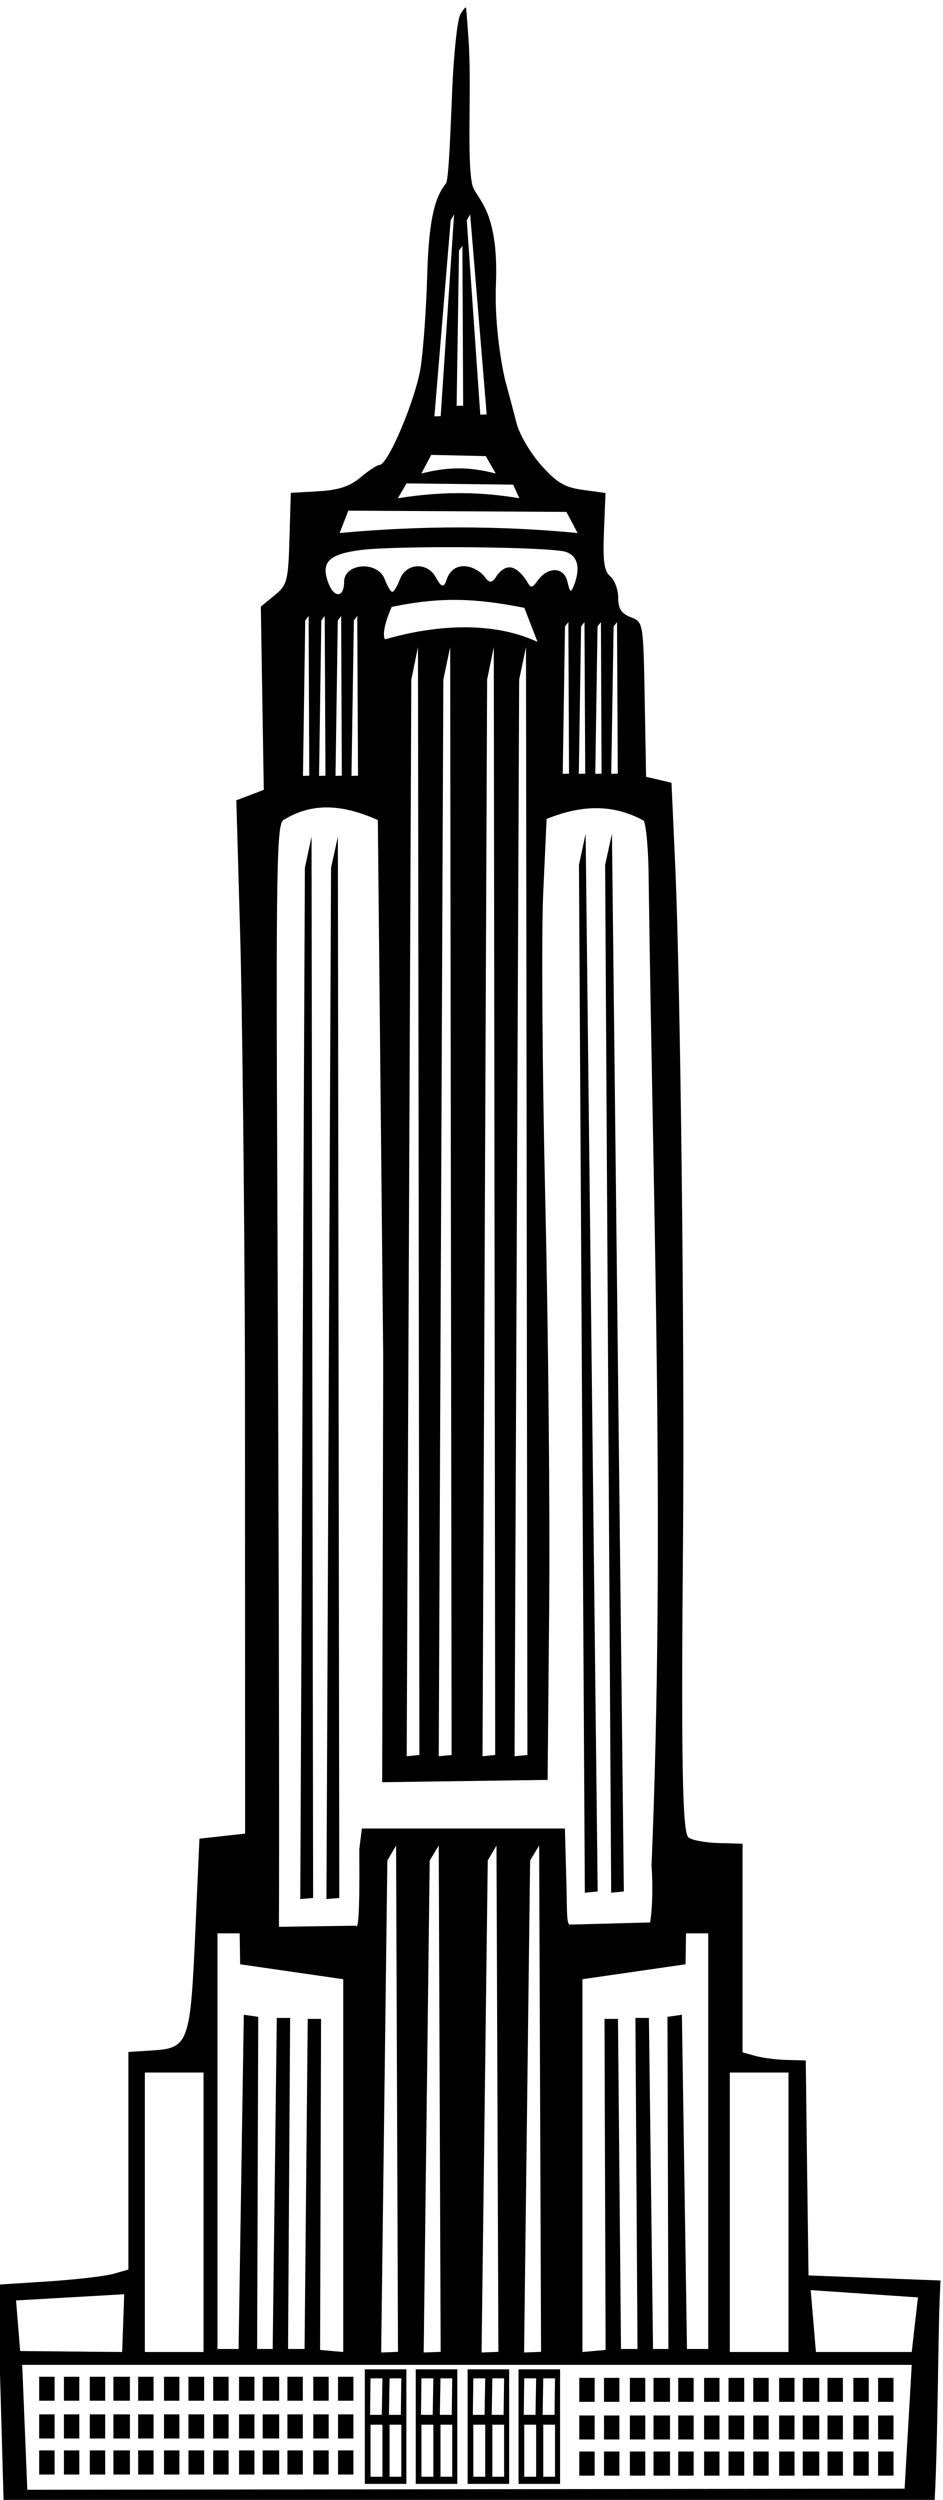 <?xml version="1.0"?><svg width="377.621" height="1000.497" xmlns="http://www.w3.org/2000/svg">
 <g>
  <title>Layer 1</title>
  <g transform="translate(-123,261) " id="layer1">
   <path id="path2180" d="m124.503,742.181l-2.503,-88.814l20.11,-1.301c11.06,-0.715 22.854,-2.073 26.207,-3.017l6.098,-1.717l0,-43.548l0,-43.548l9.681,-0.621c14.407,-0.923 15.132,-2.922 17.1,-47.144l1.674,-37.602l9.146,-1.016l9.146,-1.016l-0.066,-186.994c-0.227,-65.956 -1.098,-143.911 -1.936,-173.234l-1.524,-53.314l5.498,-2.09l5.498,-2.09l-0.591,-36.671l-0.591,-36.671l5.464,-4.471c5.102,-4.175 5.5,-5.684 6.003,-22.764l0.539,-18.293l11.026,-0.627c8.11,-0.461 12.587,-1.94 16.924,-5.589c3.244,-2.73 6.666,-4.963 7.605,-4.963c3.369,0 14.517,-26.468 16.435,-39.022c1.077,-7.044 2.264,-23.784 2.639,-37.198c0.682,-24.417 3.684,-31.616 7.513,-36.451c1.123,-1.418 1.85,-22.376 2.475,-37.138c0.624,-14.762 2.091,-28.482 3.258,-30.488c1.168,-2.007 2.203,-3.191 2.3,-2.632c0.097,0.559 0.532,6.047 0.966,12.195c1.401,19.856 -0.801,48.202 1.535,58.629c1.252,5.589 10.704,9.144 9.463,39.949c-0.692,16.777 2.63,34.375 3.923,39.126c1.293,4.751 3.268,12.182 4.389,16.513c1.121,4.331 5.513,11.791 9.762,16.579c6.255,7.048 9.444,8.94 16.764,9.942l9.039,1.238l-0.62,15.379c-0.483,11.982 0.078,15.958 2.541,18.002c1.738,1.443 3.16,5.277 3.16,8.522c0,4.405 1.273,6.383 5.028,7.811c5.009,1.905 5.03,2.028 5.589,32.889l0.561,30.978l5.081,1.192l5.081,1.192l1.508,33.451c2.1,46.566 3.773,191.388 3.11,269.226c-0.757,89.016 -0.261,116.961 2.121,119.342c1.116,1.116 6.458,2.159 11.872,2.319l9.844,0.291l0,43.595l0,39.88l5.081,1.426c2.795,0.784 8.492,1.517 12.661,1.629l7.58,0.203l0.55,44.874l0.55,41.159l26.423,1.016l26.423,1.016l-0.307,7.114c-0.701,16.218 -0.794,62.437 -2.205,83.681l-372.606,-0.316zm258.82,-233.774c0.928,-5.031 1.185,-15.18 0.572,-22.555c5.492,-131.293 0.624,-262.519 -1.127,-393.741c-0.01,-11.532 -0.906,-22.627 -1.992,-24.656c-12.965,-7.157 -25.93,-5.953 -38.895,-0.691l-1.351,29.687c-0.743,16.328 -0.369,71.761 0.832,123.184c1.201,51.423 1.901,124.595 1.557,162.603l-0.626,69.107l-66.251,0.926l0.42,-169.597l-2.161,-215.47c-12.107,-5.371 -25.018,-8.004 -37.857,0.033c-2.622,1.694 -2.933,20.271 -2.407,143.813c1.317,309.335 0.379,299.103 0.775,299.097l30.683,-0.449c1.942,3.749 1.29,-30.072 1.401,-30.763l1.016,-8.13l40.651,0l40.651,0l0.584,21.224c0.321,11.673 0.032,15.897 1.141,17.233l32.386,-0.856zm-45.078,-512.513l-5.272,-13.625c-19.026,-3.764 -33.089,-4.552 -53.107,-0.376c0,0 -4.437,9.563 -2.745,12.94c0.19,0.379 33.632,-11.639 61.124,1.062zm-77.448,-23.98c0,-7.636 13.431,-8.556 16.26,-1.114c1.063,2.795 2.435,5.081 3.049,5.081c0.614,0 1.986,-2.287 3.049,-5.081c2.493,-6.557 11.043,-6.968 14.402,-0.691c2.101,3.926 3.177,4.307 4.238,1.016c2.717,-8.434 11.945,-5.975 15.634,-0.833c1.686,2.35 2.965,1.833 4.573,-1.016c4.457,-5.735 8.314,-2.974 11.749,1.985c1.905,3.361 2.17,3.349 4.809,-0.221c3.733,-5.051 10.187,-5.503 11.675,0.787c1.047,4.429 1.38,4.6 2.63,1.348c2.636,-6.859 1.514,-11.592 -3.142,-13.262c-5.878,-2.109 -68.246,-2.671 -82.609,-0.745c-12.667,1.699 -15.758,4.963 -12.574,13.279c2.32,6.058 6.26,5.723 6.26,-0.533zm96.714,100.736l-2.668,12.513l2.35,411.336l5.145,-0.508l-4.827,-423.341zm10.544,0l-2.731,12.513l2.414,411.336l5.081,-0.508l-4.764,-423.341zm-120.301,1.207l-2.668,12.449l-1.842,412.733l5.145,-0.445l-0.635,-424.738zm10.544,0l-2.731,12.449l-1.842,412.733l5.145,-0.445l-0.572,-424.738zm23.311,403.777l-3.493,5.971l-2.477,196.903l6.733,-0.254l-0.762,-202.619zm17.086,0l-3.62,5.971l-2.414,196.903l6.796,-0.254l-0.762,-202.619zm23.12,0l-3.493,5.971l-2.477,196.903l6.733,-0.254l-0.762,-202.619zm17.086,0l-3.62,5.971l-2.414,196.903l6.796,-0.254l-0.762,-202.619zm-128.812,35.125l0,166.351l8.448,0l2.096,-133.767l5.78,0.826l-0.445,132.941l6.225,0l1.651,-132.496l5.335,0l-0.826,132.496l6.606,0l1.27,-132.115l5.335,0l-0.381,132.496l9.273,0.826l0,-149.201l-41.286,-5.971l-0.191,-12.386l-8.892,0zm187.629,0l-0.191,12.386l-41.286,5.971l0,149.201l9.273,-0.826l-0.445,-132.496l5.399,0l1.207,132.115l6.606,0l-0.826,-132.496l5.399,0l1.651,132.496l6.161,0l-0.381,-132.941l5.78,-0.826l2.033,133.767l8.511,0l0,-166.351l-8.892,0zm-216.72,55.704l0,111.853l23.501,0l0,-111.853l-23.501,0zm234.251,0l0,111.853l23.501,0l0,-111.853l-23.501,0zm32.394,87.082l2.096,24.772l38.364,0l2.477,-21.85l-42.937,-2.922zm-274.902,1.651l-43.319,2.477l1.651,20.262l40.841,0.381l0.826,-23.12zm-40.841,28.265l2.033,49.988l351.312,-0.445l2.858,-49.543l-356.203,0zm158.475,-687.493l-2.668,13.021l-1.842,430.899l5.081,-0.508l-0.572,-443.412zm12.894,0l-2.731,13.021l-1.842,430.899l5.145,-0.508l-0.572,-443.412zm17.467,0l-2.668,13.021l-1.842,430.899l5.081,-0.508l-0.572,-443.412zm12.894,0l-2.731,13.021l-1.842,430.899l5.145,-0.508l-0.572,-443.412zm-87.041,-12.463l-1.359,1.831l-0.906,62.192l2.516,-0.076l-0.252,-63.947zm6.441,0l-1.359,1.831l-0.906,62.192l2.566,-0.076l-0.302,-63.947zm6.592,0l-1.359,1.831l-0.906,62.192l2.516,-0.076l-0.252,-63.947zm6.441,0l-1.359,1.831l-0.956,62.192l2.617,-0.076l-0.302,-63.947zm84.546,2.477l-1.359,1.737l-0.906,58.984l2.516,-0.072l-0.252,-60.648zm6.441,0l-1.359,1.737l-0.906,58.984l2.566,-0.072l-0.302,-60.648zm6.592,0l-1.359,1.737l-0.906,58.984l2.516,-0.072l-0.252,-60.648zm6.441,0l-1.359,1.737l-0.956,58.984l2.617,-0.072l-0.302,-60.648zm-74.39,-66.928l-3.97,7.447c11.915,-2.978 19.86,-2.481 29.789,0l-3.97,-6.951l-21.849,-0.496zm-9.897,11.409l-3.474,5.947c18.699,-2.978 33.925,-2.481 48.654,0l-2.481,-5.451l-42.699,-0.496zm-23.311,10.913l-3.474,8.944c32.255,-2.978 64.013,-2.978 95.276,0l-4.466,-8.448l-87.335,-0.496zm42.351,-118.585l-1.359,2.353l-6.52,78.513l2.516,-0.098l5.363,-80.768zm6.441,0l-1.359,2.353l5.41,77.811l2.566,-0.098l-6.618,-80.066zm-3.108,12.632l-1.359,1.831l-0.956,62.192l2.617,-0.076l-0.302,-63.947zm-39.075,849.815l0,45.859l16.641,0l0,-45.859l-16.641,0zm20.389,0l0,45.859l16.641,0l0,-45.859l-16.641,0zm20.77,0l0,45.859l16.641,0l0,-45.859l-16.641,0zm20.389,0l0,45.859l16.641,0l0,-45.859l-16.641,0zm-191.948,2.985l0,9.591l6.161,0l0,-9.591l-6.161,0zm9.909,0l0,9.591l6.161,0l0,-9.591l-6.161,0zm10.353,0l0,9.591l6.161,0l0,-9.591l-6.161,0zm9.464,0l0,9.591l6.161,0l0.445,0l0,-9.591l-0.445,0l-6.161,0zm9.909,0l0,9.591l6.161,0l0,-9.591l-6.161,0zm10.353,0l0,9.591l6.161,0l0,-9.591l-6.161,0zm9.782,0l0,9.591l0.127,0l6.034,0l0.127,0l0,-9.591l-0.127,0l-6.034,0l-0.127,0zm9.909,0l0,9.591l6.161,0l0,-9.591l-6.161,0zm10.353,0l0,9.591l6.161,0l0,-9.591l-6.161,0zm9.464,0l0,9.591l6.161,0l0.445,0l0,-9.591l-0.445,0l-6.161,0zm9.909,0l0,9.591l6.161,0l0,-9.591l-6.161,0zm10.353,0l0,9.591l6.161,0l0,-9.591l-6.161,0zm9.909,0l0,9.591l6.161,0l0,-9.591l-6.161,0zm96.609,0.445l0,9.591l6.161,0l0,-9.591l-6.161,0zm9.909,0l0,9.591l6.161,0l0,-9.591l-6.161,0zm10.353,0l0,9.591l6.161,0l0,-9.591l-6.161,0zm9.464,0l0,9.591l6.161,0l0.445,0l0,-9.591l-0.445,0l-6.161,0zm9.909,0l0,9.591l6.161,0l0,-9.591l-6.161,0zm10.353,0l0,9.591l6.161,0l0,-9.591l-6.161,0zm9.782,0l0,9.591l0.127,0l6.034,0l0.127,0l0,-9.591l-0.127,0l-6.034,0l-0.127,0zm9.909,0l0,9.591l6.161,0l0,-9.591l-6.161,0zm10.353,0l0,9.591l6.161,0l0,-9.591l-6.161,0zm9.464,0l0,9.591l6.161,0l0.445,0l0,-9.591l-0.445,0l-6.161,0zm9.909,0l0,9.591l6.161,0l0,-9.591l-6.161,0zm10.353,0l0,9.591l6.161,0l0,-9.591l-6.161,0zm9.909,0l0,9.591l6.161,0l0,-9.591l-6.161,0zm-203.254,0.191l4.764,0l-0.254,14.609l-4.7,0l0.191,-14.609zm7.622,0l4.7,0l-0.191,14.609l-4.764,0l0.254,-14.609zm12.767,0l4.764,0l-0.254,14.609l-4.7,0l0.191,-14.609zm7.622,0l4.7,0l-0.191,14.609l-4.764,0l0.254,-14.609zm13.148,0l4.764,0l-0.254,14.609l-4.7,0l0.191,-14.609zm7.622,0l4.7,0l-0.191,14.609l-4.764,0l0.254,-14.609zm12.767,0l4.764,0l-0.254,14.609l-4.7,0l0.191,-14.609zm7.622,0l4.7,0l-0.191,14.609l-4.764,0l0.254,-14.609zm-201.857,14.418l0,9.655l6.161,0l0,-9.655l-6.161,0zm9.909,0l0,9.655l6.161,0l0,-9.655l-6.161,0zm10.353,0l0,9.655l6.161,0l0,-9.655l-6.161,0zm9.464,0l0,9.655l6.161,0l0.445,0l0,-9.655l-0.445,0l-6.161,0zm9.909,0l0,9.655l6.161,0l0,-9.655l-6.161,0zm10.353,0l0,9.655l6.161,0l0,-9.655l-6.161,0zm9.782,0l0,9.655l0.127,0l6.034,0l0.127,0l0,-9.655l-0.127,0l-6.034,0l-0.127,0zm9.909,0l0,9.655l6.161,0l0,-9.655l-6.161,0zm10.353,0l0,9.655l6.161,0l0,-9.655l-6.161,0zm9.464,0l0,9.655l6.161,0l0.445,0l0,-9.655l-0.445,0l-6.161,0zm9.909,0l0,9.655l6.161,0l0,-9.655l-6.161,0zm10.353,0l0,9.655l6.161,0l0,-9.655l-6.161,0zm9.909,0l0,9.655l6.161,0l0,-9.655l-6.161,0zm96.609,0.445l0,9.591l6.161,0l0,-9.591l-6.161,0zm9.909,0l0,9.591l6.161,0l0,-9.591l-6.161,0zm10.353,0l0,9.591l6.161,0l0,-9.591l-6.161,0zm9.464,0l0,9.591l6.161,0l0.445,0l0,-9.591l-0.445,0l-6.161,0zm9.909,0l0,9.591l6.161,0l0,-9.591l-6.161,0zm10.353,0l0,9.591l6.161,0l0,-9.591l-6.161,0zm9.782,0l0,9.591l0.127,0l6.034,0l0.127,0l0,-9.591l-0.127,0l-6.034,0l-0.127,0zm9.909,0l0,9.591l6.161,0l0,-9.591l-6.161,0zm10.353,0l0,9.591l6.161,0l0,-9.591l-6.161,0zm9.464,0l0,9.591l6.161,0l0.445,0l0,-9.591l-0.445,0l-6.161,0zm9.909,0l0,9.591l6.161,0l0,-9.591l-6.161,0zm10.353,0l0,9.591l6.161,0l0,-9.591l-6.161,0zm9.909,0l0,9.591l6.161,0l0,-9.591l-6.161,0zm-203.254,3.684l4.764,0l0,20.834l-4.764,0l0,-20.834zm7.622,0l4.7,0l0,20.834l-4.7,0l0,-20.834zm12.767,0l4.764,0l0,20.834l-4.764,0l0,-20.834zm7.622,0l4.7,0l0,20.834l-4.7,0l0,-20.834zm13.148,0l4.764,0l0,20.834l-4.764,0l0,-20.834zm7.622,0l4.7,0l0,20.834l-4.7,0l0,-20.834zm12.767,0l4.764,0l0,20.834l-4.764,0l0,-20.834zm7.622,0l4.7,0l0,20.834l-4.7,0l0,-20.834zm-201.857,10.29l0,9.655l6.161,0l0,-9.655l-6.161,0zm9.909,0l0,9.655l6.161,0l0,-9.655l-6.161,0zm10.353,0l0,9.655l6.161,0l0,-9.655l-6.161,0zm9.464,0l0,9.655l6.161,0l0.445,0l0,-9.655l-0.445,0l-6.161,0zm9.909,0l0,9.655l6.161,0l0,-9.655l-6.161,0zm10.353,0l0,9.655l6.161,0l0,-9.655l-6.161,0zm9.782,0l0,9.655l0.127,0l6.034,0l0.127,0l0,-9.655l-0.127,0l-6.034,0l-0.127,0zm9.909,0l0,9.655l6.161,0l0,-9.655l-6.161,0zm10.353,0l0,9.655l6.161,0l0,-9.655l-6.161,0zm9.464,0l0,9.655l6.161,0l0.445,0l0,-9.655l-0.445,0l-6.161,0zm9.909,0l0,9.655l6.161,0l0,-9.655l-6.161,0zm10.353,0l0,9.655l6.161,0l0,-9.655l-6.161,0zm9.909,0l0,9.655l6.161,0l0,-9.655l-6.161,0zm96.609,0.445l0,9.654l6.161,0l0,-9.654l-6.161,0zm9.909,0l0,9.654l6.161,0l0,-9.654l-6.161,0zm10.353,0l0,9.654l6.161,0l0,-9.654l-6.161,0zm9.464,0l0,9.654l6.161,0l0.445,0l0,-9.654l-0.445,0l-6.161,0zm9.909,0l0,9.654l6.161,0l0,-9.654l-6.161,0zm10.353,0l0,9.654l6.161,0l0,-9.654l-6.161,0zm9.782,0l0,9.654l0.127,0l6.034,0l0.127,0l0,-9.654l-0.127,0l-6.034,0l-0.127,0zm9.909,0l0,9.654l6.161,0l0,-9.654l-6.161,0zm10.353,0l0,9.654l6.161,0l0,-9.654l-6.161,0zm9.464,0l0,9.654l6.161,0l0.445,0l0,-9.654l-0.445,0l-6.161,0zm9.909,0l0,9.654l6.161,0l0,-9.654l-6.161,0zm10.353,0l0,9.654l6.161,0l0,-9.654l-6.161,0zm9.909,0l0,9.654l6.161,0l0,-9.654l-6.161,0z" fill="#000000"/>
  </g>
 </g>
</svg>